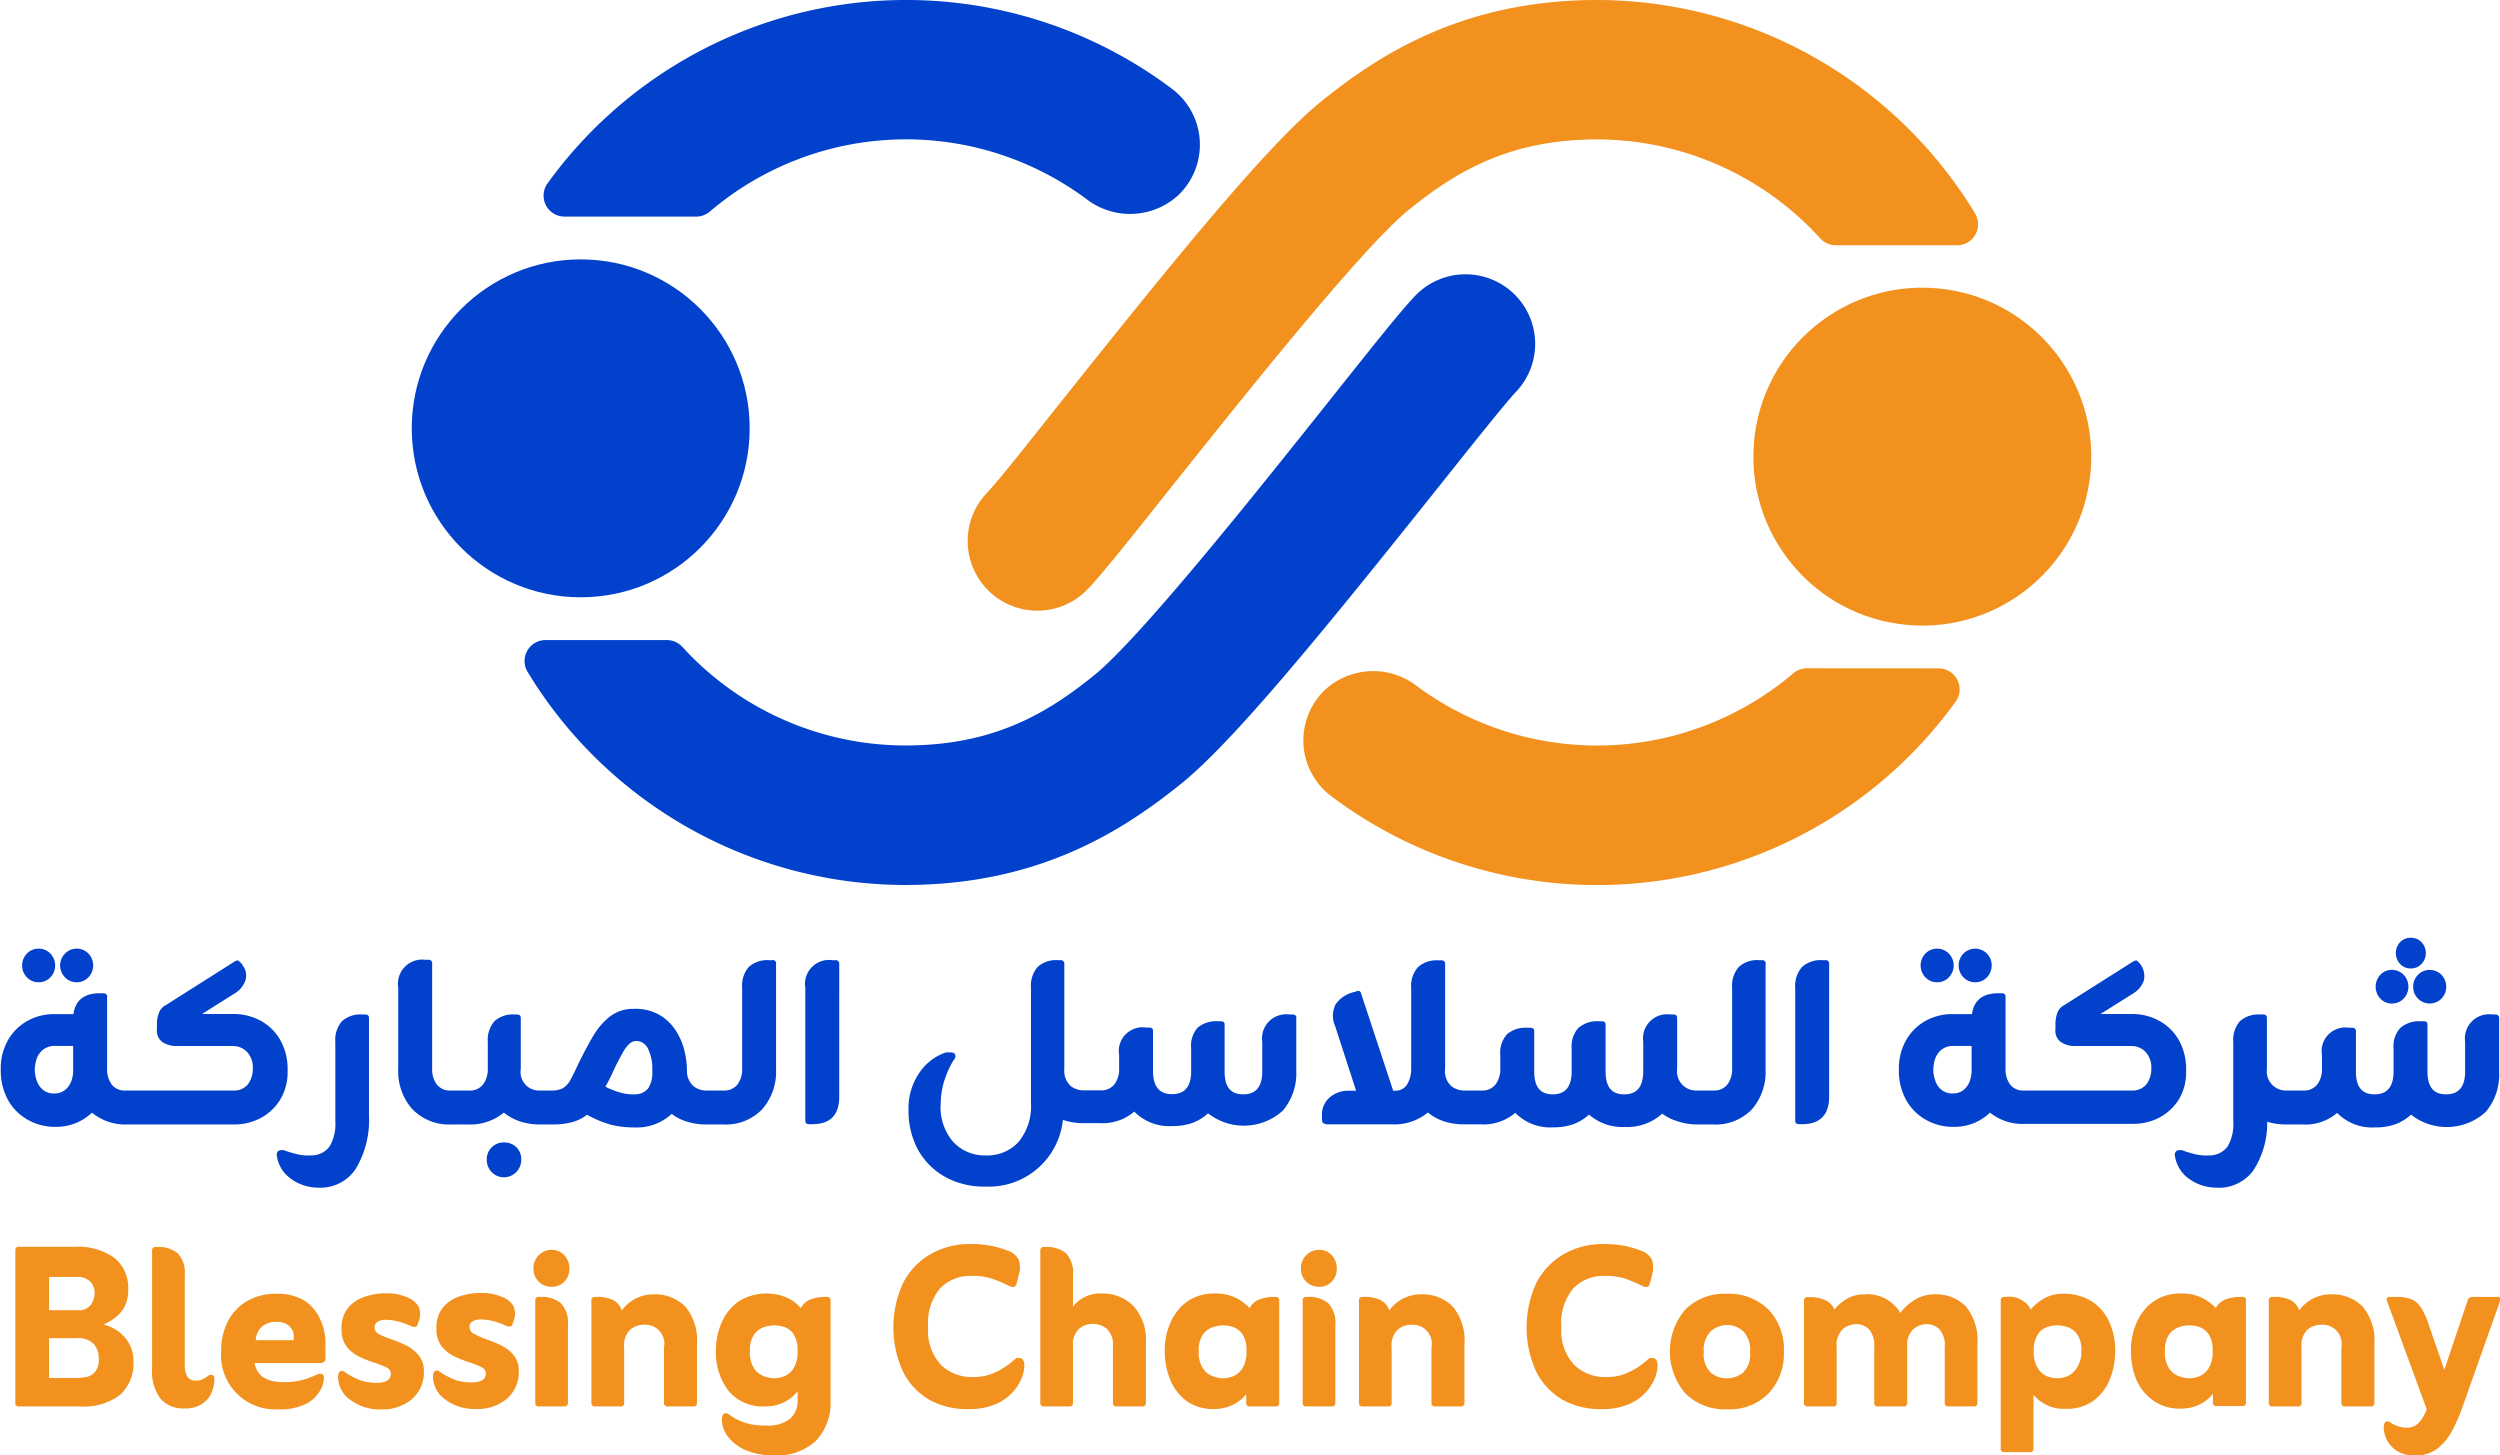 <svg xmlns="http://www.w3.org/2000/svg" xmlns:xlink="http://www.w3.org/1999/xlink" viewBox="0 0 262.35 152.74"><defs><style>.cls-1{fill:#0241cc;}.cls-2{fill:#f2911d;}.cls-3{fill:url(#linear-gradient);}.cls-4{fill:url(#linear-gradient-2);}.cls-5{fill:url(#linear-gradient-3);}.cls-6{fill:url(#linear-gradient-4);}.cls-7{fill:url(#linear-gradient-5);}.cls-8{fill:url(#linear-gradient-6);}</style><linearGradient id="linear-gradient" x1="43.21" y1="44.95" x2="78.67" y2="44.95" gradientUnits="userSpaceOnUse"><stop offset="0" stop-color="#0241cc"/><stop offset="1" stop-color="#0241cc"/></linearGradient><linearGradient id="linear-gradient-2" x1="57" y1="11.37" x2="125.88" y2="11.37" xlink:href="#linear-gradient"/><linearGradient id="linear-gradient-3" x1="55.04" y1="60.82" x2="161.11" y2="60.82" xlink:href="#linear-gradient"/><linearGradient id="linear-gradient-4" x1="183.98" y1="47.91" x2="219.45" y2="47.91" gradientTransform="translate(220.89 -158.52) rotate(81.94)" gradientUnits="userSpaceOnUse"><stop offset="0" stop-color="#f2911d"/><stop offset="1" stop-color="#f2911d"/></linearGradient><linearGradient id="linear-gradient-5" x1="136.77" y1="81.5" x2="205.65" y2="81.5" gradientTransform="matrix(1, 0, 0, 1, 0, 0)" xlink:href="#linear-gradient-4"/><linearGradient id="linear-gradient-6" x1="101.54" y1="32.04" x2="207.62" y2="32.04" gradientTransform="matrix(1, 0, 0, 1, 0, 0)" xlink:href="#linear-gradient-4"/></defs><g id="Layer_2" data-name="Layer 2"><g id="Object"><path class="cls-1" d="M4.06,103.08a1.67,1.67,0,0,0,1.22-.51,1.8,1.8,0,0,0,0-2.51,1.67,1.67,0,0,0-1.22-.51,1.68,1.68,0,0,0-1.23.51,1.8,1.8,0,0,0,0,2.51A1.68,1.68,0,0,0,4.06,103.08Z"/><path class="cls-1" d="M8.05,103.08a1.67,1.67,0,0,0,1.22-.51,1.8,1.8,0,0,0,0-2.51,1.71,1.71,0,0,0-2.44,0,1.77,1.77,0,0,0,0,2.51A1.65,1.65,0,0,0,8.05,103.08Z"/><path class="cls-1" d="M30.18,112.34a6.17,6.17,0,0,0-.79-3.24,5.27,5.27,0,0,0-2.07-2,5.9,5.9,0,0,0-2.83-.69H21.2l3.38-2.13a2.59,2.59,0,0,0,1.16-1.36,1.73,1.73,0,0,0-.23-1.55,1.76,1.76,0,0,0-.5-.56c-.06-.06-.17,0-.34.06l-7.24,4.59a1.5,1.5,0,0,0-.74.8,3.33,3.33,0,0,0-.22,1V108a1.48,1.48,0,0,0,.54,1.33,2.64,2.64,0,0,0,1.63.44h5.78a2,2,0,0,1,1.5.62,2.34,2.34,0,0,1,.61,1.73,2.67,2.67,0,0,1-.51,1.66,1.86,1.86,0,0,1-1.57.66H13.19a1.73,1.73,0,0,1-1.47-.63,2.73,2.73,0,0,1-.48-1.69V104.6c0-.25-.15-.37-.44-.37h-.31c-1.65,0-2.58.73-2.78,2.19h-2a5.78,5.78,0,0,0-2.87.73,5.37,5.37,0,0,0-2,2,6,6,0,0,0-.76,3.1,6.4,6.4,0,0,0,.77,3.2,5.37,5.37,0,0,0,2.08,2.07,5.71,5.71,0,0,0,2.88.73,5.39,5.39,0,0,0,3.84-1.49A5.44,5.44,0,0,0,13.28,118H24.55a5.91,5.91,0,0,0,2.78-.66,5.35,5.35,0,0,0,2.06-1.92A5.58,5.58,0,0,0,30.18,112.34Zm-22.5.09a3.41,3.41,0,0,1-.17.95,2.22,2.22,0,0,1-.61.94,1.76,1.76,0,0,1-1.17.43,1.81,1.81,0,0,1-1.24-.4,2.12,2.12,0,0,1-.65-1,3.44,3.44,0,0,1-.19-1.1,4.07,4.07,0,0,1,.17-1.06,2.23,2.23,0,0,1,.65-1,2,2,0,0,1,1.38-.43H7.68Z"/><path class="cls-1" d="M38.32,106.46H38a2.89,2.89,0,0,0-2.1.69,3,3,0,0,0-.71,2.22v8.32a4.62,4.62,0,0,1-.61,2.63,2.39,2.39,0,0,1-2,.93,5,5,0,0,1-1.24-.09,11,11,0,0,1-1.3-.37,1.25,1.25,0,0,0-.25-.09.83.83,0,0,0-.28,0,.45.45,0,0,0-.37.15.52.52,0,0,0-.09.4,3.52,3.52,0,0,0,1.27,2.29,4.84,4.84,0,0,0,3,1.09,4.45,4.45,0,0,0,4-1.95A10,10,0,0,0,38.72,117V106.83C38.72,106.58,38.59,106.46,38.32,106.46Z"/><path class="cls-1" d="M52.87,119.89a1.76,1.76,0,0,0-1.79,1.83A1.81,1.81,0,0,0,51.6,123a1.72,1.72,0,0,0,1.27.54,1.74,1.74,0,0,0,1.3-.54,1.82,1.82,0,0,0,.53-1.31,1.76,1.76,0,0,0-.53-1.32A1.79,1.79,0,0,0,52.87,119.89Z"/><path class="cls-1" d="M81,100.76H80.7a2.89,2.89,0,0,0-2.11.7,3,3,0,0,0-.71,2.21v8.45a2.67,2.67,0,0,1-.49,1.69,1.78,1.78,0,0,1-1.49.63H74.08a2.16,2.16,0,0,1-1.27-.43,2.1,2.1,0,0,1-.72-1.64,8.89,8.89,0,0,0-.26-2.08,6.68,6.68,0,0,0-.9-2.12,5.07,5.07,0,0,0-1.7-1.65,5,5,0,0,0-2.68-.65,4,4,0,0,0-2.5.77,7.19,7.19,0,0,0-1.82,2.11q-.78,1.32-1.59,3c-.31.68-.58,1.22-.8,1.61a2.28,2.28,0,0,1-.78.84,2.52,2.52,0,0,1-1.21.24h-1.2a1.94,1.94,0,0,1-2-2.26v-5.35c0-.25-.14-.37-.41-.37H54a2.9,2.9,0,0,0-2.1.69,3,3,0,0,0-.71,2.22v2.75a2.68,2.68,0,0,1-.5,1.69,1.76,1.76,0,0,1-1.48.63H47.3a1.75,1.75,0,0,1-1.46-.63,2.67,2.67,0,0,1-.49-1.69v-11a.35.35,0,0,0-.4-.4h-.31a2.54,2.54,0,0,0-2.85,2.91v8.51a6,6,0,0,0,1.44,4.21A5.33,5.33,0,0,0,47.39,118h1.7a5.54,5.54,0,0,0,3.78-1.24,5.72,5.72,0,0,0,1.61.89,6.57,6.57,0,0,0,2.23.35h.71v0H58a7.87,7.87,0,0,0,2-.23,4.36,4.36,0,0,0,1.6-.79A11.91,11.91,0,0,0,64,118a9.44,9.44,0,0,0,2.49.31,5.38,5.38,0,0,0,4-1.42,4.92,4.92,0,0,0,1.55.8,6.65,6.65,0,0,0,2.14.31h1.67A5.29,5.29,0,0,0,80,116.39a6,6,0,0,0,1.44-4.21v-11A.35.35,0,0,0,81,100.76ZM68,114.24a1.79,1.79,0,0,1-1.31.6,5,5,0,0,1-1.26-.1,8.26,8.26,0,0,1-1.9-.7l.28-.51.37-.73a24.58,24.58,0,0,1,1.25-2.47c.43-.73.86-1.09,1.32-1.09a1.37,1.37,0,0,1,1.25.81,4.82,4.82,0,0,1,.45,2.32A3,3,0,0,1,68,114.24Z"/><path class="cls-1" d="M87.66,100.76h-.31a2.52,2.52,0,0,0-2.84,2.91V117.6c0,.25.13.37.4.37h.34q2.82,0,2.82-2.88V101.16A.36.36,0,0,0,87.66,100.76Z"/><path class="cls-1" d="M135.61,106.46h-.31a2.53,2.53,0,0,0-2.84,2.87v3.1c0,1.61-.66,2.41-2,2.41s-1.95-.8-1.95-2.41v-4.92c0-.23-.14-.34-.41-.34h-.31a3,3,0,0,0-2.12.68A2.87,2.87,0,0,0,125,110v2.41c0,1.61-.67,2.41-2,2.41s-2-.8-2-2.41v-4.24c0-.23-.14-.34-.43-.34h-.31a2.49,2.49,0,0,0-2.82,2.88v1.39a2.67,2.67,0,0,1-.49,1.69,1.78,1.78,0,0,1-1.49.63h-1.82a2.17,2.17,0,0,1-1.29-.46,2.19,2.19,0,0,1-.66-1.8v-11a.36.36,0,0,0-.41-.4H111a2.86,2.86,0,0,0-2.1.7,3,3,0,0,0-.71,2.21v12.07a5.89,5.89,0,0,1-1.3,4.09,4.43,4.43,0,0,1-3.44,1.42,4.5,4.5,0,0,1-3.42-1.42,5.53,5.53,0,0,1-1.31-4.06,8.28,8.28,0,0,1,.43-2.53,9.76,9.76,0,0,1,.93-2,.55.55,0,0,0,.18-.4c0-.27-.17-.4-.52-.4h-.2l-.27,0a5.4,5.4,0,0,0-2.81,2.17,6.52,6.52,0,0,0-1.12,3.84,8.52,8.52,0,0,0,1,4.21,7.37,7.37,0,0,0,2.87,2.86,8.43,8.43,0,0,0,4.22,1,7.81,7.81,0,0,0,8.11-7,6.48,6.48,0,0,0,2.2.34h1.67a5.08,5.08,0,0,0,3.62-1.21,5.15,5.15,0,0,0,4,1.52,6.1,6.1,0,0,0,2.13-.34,4.89,4.89,0,0,0,1.61-1,6.09,6.09,0,0,0,7.85-.28,6.07,6.07,0,0,0,1.41-4.21v-5.66C136,106.58,135.88,106.46,135.61,106.46Z"/><path class="cls-1" d="M184.9,100.76h-.31a2.87,2.87,0,0,0-2.11.7,3,3,0,0,0-.71,2.21v8.45a2.68,2.68,0,0,1-.5,1.69,1.76,1.76,0,0,1-1.48.63H178a2,2,0,0,1-2-2.26v-5.35c0-.25-.13-.37-.4-.37h-.31a2.53,2.53,0,0,0-2.85,2.87v3.1c0,1.61-.66,2.41-2,2.41s-1.95-.8-1.95-2.41v-4.92c0-.23-.14-.34-.4-.34h-.31a3,3,0,0,0-2.12.68,2.83,2.83,0,0,0-.73,2.17v2.41c0,1.61-.66,2.41-2,2.41S161,114,161,112.43v-4.24c0-.23-.15-.34-.44-.34h-.31a3,3,0,0,0-2.1.68,2.91,2.91,0,0,0-.71,2.2v1.39a2.68,2.68,0,0,1-.5,1.69,1.76,1.76,0,0,1-1.48.63H153.6a2.22,2.22,0,0,1-1.3-.46,2.1,2.1,0,0,1-.65-1.8v-11a.35.35,0,0,0-.4-.4h-.34a2.87,2.87,0,0,0-2.09.7,2.91,2.91,0,0,0-.73,2.21v8.45a3.08,3.08,0,0,1-.43,1.66,1.41,1.41,0,0,1-1.24.66h-.22l-3.37-10.21a.3.3,0,0,0-.41-.25l-.24.09a3.27,3.27,0,0,0-2,1.27,2.66,2.66,0,0,0-.06,2.35l2.19,6.75h-.77a3,3,0,0,0-2,.7,2.34,2.34,0,0,0-.81,1.87v.31c0,.27,0,.45.16.53a.91.91,0,0,0,.55.12h6.6a5.56,5.56,0,0,0,3.8-1.24,5.39,5.39,0,0,0,1.6.89,6.71,6.71,0,0,0,2.24.35h1.7a5.12,5.12,0,0,0,3.63-1.21,5.13,5.13,0,0,0,4,1.52,6.06,6.06,0,0,0,2.13-.34,4.89,4.89,0,0,0,1.61-1,5.27,5.27,0,0,0,3.75,1.3,5.44,5.44,0,0,0,3.93-1.39,5.22,5.22,0,0,0,1.53.77A6.42,6.42,0,0,0,178,118h1.71a5.29,5.29,0,0,0,4.13-1.58,6,6,0,0,0,1.44-4.21v-11A.35.35,0,0,0,184.9,100.76Z"/><path class="cls-1" d="M191.55,100.76h-.31a2.92,2.92,0,0,0-2.12.7,3,3,0,0,0-.73,2.21V117.6c0,.25.14.37.4.37h.35c1.87,0,2.81-1,2.81-2.88V101.16A.35.35,0,0,0,191.55,100.76Z"/><path class="cls-1" d="M207.28,103.08a1.67,1.67,0,0,0,1.22-.51,1.8,1.8,0,0,0,0-2.51,1.73,1.73,0,0,0-2.45,0,1.8,1.8,0,0,0,0,2.51A1.68,1.68,0,0,0,207.28,103.08Z"/><path class="cls-1" d="M203.28,103.08a1.65,1.65,0,0,0,1.22-.51,1.77,1.77,0,0,0,0-2.51,1.71,1.71,0,0,0-2.44,0,1.8,1.8,0,0,0,0,2.51A1.67,1.67,0,0,0,203.28,103.08Z"/><path class="cls-1" d="M229.41,112.34a6.17,6.17,0,0,0-.79-3.24,5.29,5.29,0,0,0-2.08-2,5.87,5.87,0,0,0-2.83-.69h-3.28l3.38-2.13a2.63,2.63,0,0,0,1.16-1.36,2.08,2.08,0,0,0-.73-2.11c-.06-.06-.18,0-.34.06l-7.25,4.59a1.54,1.54,0,0,0-.74.8,3.63,3.63,0,0,0-.21,1V108a1.44,1.44,0,0,0,.54,1.33,2.62,2.62,0,0,0,1.62.44h5.79a2,2,0,0,1,1.5.62,2.38,2.38,0,0,1,.61,1.73,2.67,2.67,0,0,1-.51,1.66,1.88,1.88,0,0,1-1.57.66H212.41a1.73,1.73,0,0,1-1.47-.63,2.73,2.73,0,0,1-.48-1.69V104.6c0-.25-.14-.37-.43-.37h-.31c-1.65,0-2.58.73-2.78,2.19h-2.05a5.74,5.74,0,0,0-2.86.73,5.37,5.37,0,0,0-2,2,6,6,0,0,0-.76,3.1,6.29,6.29,0,0,0,.77,3.2,5.37,5.37,0,0,0,2.08,2.07,5.7,5.7,0,0,0,2.87.73,5.35,5.35,0,0,0,3.84-1.49,5.48,5.48,0,0,0,3.72,1.18h11.26a6,6,0,0,0,2.79-.66,5.42,5.42,0,0,0,2.06-1.92A5.58,5.58,0,0,0,229.41,112.34Zm-22.51.09a3.08,3.08,0,0,1-.17.95,2.11,2.11,0,0,1-.6.94,1.76,1.76,0,0,1-1.18.43,1.8,1.8,0,0,1-1.23-.4,2.12,2.12,0,0,1-.65-1,3.44,3.44,0,0,1-.19-1.1,4.07,4.07,0,0,1,.17-1.06,2.16,2.16,0,0,1,.65-1,2,2,0,0,1,1.38-.43h1.82Z"/><path class="cls-1" d="M253,101.63a1.52,1.52,0,0,0,1.11-.47,1.66,1.66,0,0,0,0-2.29,1.51,1.51,0,0,0-1.11-.46,1.49,1.49,0,0,0-1.13.46,1.68,1.68,0,0,0,0,2.29A1.5,1.5,0,0,0,253,101.63Z"/><path class="cls-1" d="M253.24,103.55a1.71,1.71,0,0,0,.51,1.25,1.73,1.73,0,0,0,2.45,0,1.8,1.8,0,0,0,0-2.51,1.73,1.73,0,0,0-2.45,0A1.71,1.71,0,0,0,253.24,103.55Z"/><path class="cls-1" d="M251,105.31a1.68,1.68,0,0,0,1.23-.51,1.8,1.8,0,0,0,0-2.51,1.68,1.68,0,0,0-1.23-.51,1.61,1.61,0,0,0-1.2.51,1.83,1.83,0,0,0,0,2.51A1.61,1.61,0,0,0,251,105.31Z"/><path class="cls-1" d="M261.85,106.46h-.31a2.53,2.53,0,0,0-2.85,2.87v3.1c0,1.61-.66,2.41-2,2.41s-1.95-.8-1.95-2.41v-4.92c0-.23-.13-.34-.4-.34h-.31a3,3,0,0,0-2.12.68,2.83,2.83,0,0,0-.73,2.17v2.41c0,1.61-.66,2.41-2,2.41s-1.95-.8-1.95-2.41v-4.24c0-.23-.15-.34-.43-.34h-.31a2.48,2.48,0,0,0-2.82,2.88v1.39a2.68,2.68,0,0,1-.5,1.69,1.76,1.76,0,0,1-1.48.63h-1.8a2,2,0,0,1-2-2.26v-5.35c0-.25-.13-.37-.4-.37h-.31a2.93,2.93,0,0,0-2.11.69,3,3,0,0,0-.71,2.22v8.32a4.63,4.63,0,0,1-.6,2.63,2.39,2.39,0,0,1-2,.93,5.07,5.07,0,0,1-1.24-.09,11.61,11.61,0,0,1-1.3-.37,1.17,1.17,0,0,0-.24-.09.86.86,0,0,0-.28,0,.44.44,0,0,0-.37.15.49.49,0,0,0-.1.4,3.6,3.6,0,0,0,1.27,2.29,4.88,4.88,0,0,0,3,1.09,4.47,4.47,0,0,0,3.94-1.77,9.09,9.09,0,0,0,1.48-5.14A6.89,6.89,0,0,0,240,118h1.64a5.11,5.11,0,0,0,3.62-1.21,5.14,5.14,0,0,0,4,1.52,6.12,6.12,0,0,0,2.14-.34,5,5,0,0,0,1.61-1,6.07,6.07,0,0,0,7.84-.28,6.07,6.07,0,0,0,1.41-4.21v-5.66C262.25,106.58,262.12,106.46,261.85,106.46Z"/><path class="cls-2" d="M10.87,139a6.44,6.44,0,0,0,1.19-.71,3.53,3.53,0,0,0,1-1.14,3.65,3.65,0,0,0,.39-1.77A4,4,0,0,0,12,132a6.54,6.54,0,0,0-4.16-1.16H2a.34.34,0,0,0-.39.39V147.2a.34.34,0,0,0,.39.39H8.4a6.22,6.22,0,0,0,4.22-1.23A4.44,4.44,0,0,0,14,142.87a3.73,3.73,0,0,0-.86-2.48A4.32,4.32,0,0,0,10.87,139Zm-5.72-5H8a1.88,1.88,0,0,1,1.49.51,1.76,1.76,0,0,1,.44,1.18,2.21,2.21,0,0,1-.38,1.21,1.55,1.55,0,0,1-1.43.59H5.15Zm4.8,10a1.64,1.64,0,0,1-1,.52,6.39,6.39,0,0,1-1,.09H5.15v-4.18H8A2.3,2.3,0,0,1,9.8,141a2.16,2.16,0,0,1,.56,1.49A2.12,2.12,0,0,1,10,143.94Z"/><path class="cls-2" d="M22.13,144.28a.46.46,0,0,0-.21.05.56.56,0,0,0-.15.1,3.85,3.85,0,0,1-.56.33,1.63,1.63,0,0,1-.68.12q-1.14,0-1.14-1.62v-9.45a3,3,0,0,0-.74-2.29,3.13,3.13,0,0,0-2.15-.66h-.15a.34.34,0,0,0-.39.39v12.4a4.72,4.72,0,0,0,.9,3.15,3.11,3.11,0,0,0,2.47,1,3.21,3.21,0,0,0,1.88-.48,2.65,2.65,0,0,0,1-1.2,3.83,3.83,0,0,0,.29-1.42.67.67,0,0,0-.08-.3A.26.26,0,0,0,22.13,144.28Z"/><path class="cls-2" d="M32,136.52a5.41,5.41,0,0,0-3-.75,5.9,5.9,0,0,0-3.1.78,5.2,5.2,0,0,0-2,2.14,6.71,6.71,0,0,0-.69,3.1,5.68,5.68,0,0,0,6.05,6.1,5.94,5.94,0,0,0,2.86-.57A3.64,3.64,0,0,0,33.55,146a2.93,2.93,0,0,0,.44-1.39c0-.3-.13-.45-.37-.45a1.59,1.59,0,0,0-.51.15,7.39,7.39,0,0,1-3.4.73c-1.74,0-2.74-.66-3-2h6.86c.37,0,.56-.15.58-.45s0-.4,0-.66,0-.59,0-1a5.86,5.86,0,0,0-.56-2.51A4.58,4.58,0,0,0,32,136.52Zm-1.16,4.12h-4a2.05,2.05,0,0,1,.62-1.4,2.21,2.21,0,0,1,1.58-.52,1.85,1.85,0,0,1,1.19.33,1.67,1.67,0,0,1,.55.78A1.57,1.57,0,0,1,30.79,140.64Z"/><path class="cls-2" d="M42.67,141.21a11.17,11.17,0,0,0-1.54-.64,9.21,9.21,0,0,1-1.29-.53.82.82,0,0,1-.53-.72.65.65,0,0,1,.35-.63,1.63,1.63,0,0,1,.77-.19,5.71,5.71,0,0,1,1.3.16,6.67,6.67,0,0,1,1.4.51l.21.07a.51.51,0,0,0,.22,0q.18,0,.27-.24l.09-.3a2.05,2.05,0,0,0,0-1.61,2.42,2.42,0,0,0-1.19-.95,5.36,5.36,0,0,0-2.22-.42,7,7,0,0,0-2.23.36,3.8,3.8,0,0,0-1.76,1.17,3.38,3.38,0,0,0-.68,2.23,2.9,2.9,0,0,0,.53,1.82,3.65,3.65,0,0,0,1.29,1.05,10.55,10.55,0,0,0,1.54.62,9.46,9.46,0,0,1,1.29.5.78.78,0,0,1,.53.7c0,.62-.5.94-1.51.94a5,5,0,0,1-1.8-.3,7.73,7.73,0,0,1-1.6-.88l-.1-.06-.14,0q-.39,0-.39.63a2.94,2.94,0,0,0,1.28,2.4,5.12,5.12,0,0,0,3.2,1,4.74,4.74,0,0,0,3.28-1.09,3.66,3.66,0,0,0,1.24-2.88,2.54,2.54,0,0,0-.53-1.68A4.08,4.08,0,0,0,42.67,141.21Z"/><path class="cls-2" d="M52.63,141.21a10.68,10.68,0,0,0-1.54-.64A9.21,9.21,0,0,1,49.8,140a.82.82,0,0,1-.53-.72.65.65,0,0,1,.35-.63,1.66,1.66,0,0,1,.77-.19,5.87,5.87,0,0,1,1.31.16,7.1,7.1,0,0,1,1.4.51l.21.07a.46.46,0,0,0,.21,0q.18,0,.27-.24l.09-.3a2.05,2.05,0,0,0,0-1.61,2.37,2.37,0,0,0-1.19-.95,5.36,5.36,0,0,0-2.22-.42,7,7,0,0,0-2.23.36,3.8,3.8,0,0,0-1.76,1.17,3.38,3.38,0,0,0-.68,2.23,2.9,2.9,0,0,0,.53,1.82,3.65,3.65,0,0,0,1.29,1.05,11.53,11.53,0,0,0,1.54.62,9.46,9.46,0,0,1,1.29.5.78.78,0,0,1,.53.7c0,.62-.5.94-1.51.94a5,5,0,0,1-1.8-.3,8.27,8.27,0,0,1-1.6-.88l-.1-.06-.14,0q-.39,0-.39.63a2.94,2.94,0,0,0,1.28,2.4,5.13,5.13,0,0,0,3.21,1,4.78,4.78,0,0,0,3.28-1.09,3.68,3.68,0,0,0,1.23-2.88,2.54,2.54,0,0,0-.53-1.68A4.08,4.08,0,0,0,52.63,141.21Z"/><path class="cls-2" d="M56.71,136.1h-.15a.34.34,0,0,0-.39.39V147.2a.34.34,0,0,0,.39.39H59.2a.35.35,0,0,0,.4-.39v-8.15a3,3,0,0,0-.74-2.29A3.13,3.13,0,0,0,56.71,136.1Z"/><path class="cls-2" d="M57.91,131.16a1.87,1.87,0,0,0-1.37.56,1.91,1.91,0,0,0-.56,1.4,1.85,1.85,0,0,0,.56,1.38,1.89,1.89,0,0,0,1.37.54,1.76,1.76,0,0,0,1.31-.54,1.9,1.9,0,0,0,.53-1.38,2,2,0,0,0-.53-1.4A1.74,1.74,0,0,0,57.91,131.16Z"/><path class="cls-2" d="M68.53,135.83a4,4,0,0,0-1.8.43,4.22,4.22,0,0,0-1.48,1.25,1.92,1.92,0,0,0-.94-1.1,3.94,3.94,0,0,0-1.7-.31h-.15a.35.35,0,0,0-.4.39V147.2a.35.35,0,0,0,.4.39H65.1a.35.35,0,0,0,.4-.39v-5.81a2.29,2.29,0,0,1,.63-1.86,2.23,2.23,0,0,1,1.44-.51,2,2,0,0,1,2.11,2.4v5.78a.34.34,0,0,0,.39.39h2.68a.34.34,0,0,0,.39-.39v-6.14a5.52,5.52,0,0,0-1.23-3.95A4.46,4.46,0,0,0,68.53,135.83Z"/><path class="cls-2" d="M86.77,136.1h-.15a4.11,4.11,0,0,0-1.58.27,1.91,1.91,0,0,0-1,.9,4.54,4.54,0,0,0-1.4-1.07,5.56,5.56,0,0,0-5.07.33,5.26,5.26,0,0,0-1.8,2.17,7.21,7.21,0,0,0-.64,3.05,6.57,6.57,0,0,0,1.31,4.19,4.66,4.66,0,0,0,3.87,1.65,4.4,4.4,0,0,0,1.93-.42A4.05,4.05,0,0,0,83.7,146v1a2.49,2.49,0,0,1-.75,1.85,3.7,3.7,0,0,1-2.62.74,6.38,6.38,0,0,1-2.33-.35,6.7,6.7,0,0,1-1.4-.73.8.8,0,0,0-.42-.21.34.34,0,0,0-.32.19,1.06,1.06,0,0,0-.1.5,2.93,2.93,0,0,0,.64,1.79,4.65,4.65,0,0,0,1.87,1.4,7.11,7.11,0,0,0,2.9.54,5.9,5.9,0,0,0,4.5-1.57A5.77,5.77,0,0,0,87.16,147v-10.5A.34.34,0,0,0,86.77,136.1Zm-3.52,7.54a2.14,2.14,0,0,1-1,.81,3.1,3.1,0,0,1-1,.19,3.43,3.43,0,0,1-1-.19,2.17,2.17,0,0,1-1.09-.81,3.06,3.06,0,0,1-.46-1.85,2.78,2.78,0,0,1,.48-1.81,2.18,2.18,0,0,1,1.08-.74,3.85,3.85,0,0,1,1-.16,3.67,3.67,0,0,1,1,.16,2,2,0,0,1,1,.74,3,3,0,0,1,.43,1.81A3.13,3.13,0,0,1,83.25,143.64Z"/><path class="cls-2" d="M106.94,142.51a.74.74,0,0,0-.23,0,.92.92,0,0,0-.32.23,8.85,8.85,0,0,1-.94.72,7.11,7.11,0,0,1-1.46.74,5.45,5.45,0,0,1-1.9.31,4.67,4.67,0,0,1-3.36-1.29,5.26,5.26,0,0,1-1.33-3.94,5.67,5.67,0,0,1,1.27-4.1,4.43,4.43,0,0,1,3.27-1.29,6.72,6.72,0,0,1,2.15.29,14.35,14.35,0,0,1,1.73.73,1.16,1.16,0,0,0,.48.15q.3,0,.39-.39l.22-.87a2.67,2.67,0,0,0,0-1.59,2,2,0,0,0-1.27-1,9.5,9.5,0,0,0-1.71-.49,11.61,11.61,0,0,0-2.11-.17,8.18,8.18,0,0,0-4.15,1.05,7.4,7.4,0,0,0-2.88,3,11.14,11.14,0,0,0-.06,9.27,7,7,0,0,0,2.76,3,8.06,8.06,0,0,0,4.15,1,7,7,0,0,0,2.75-.48,5,5,0,0,0,1.81-1.22,4.74,4.74,0,0,0,1-1.52,3.86,3.86,0,0,0,.3-1.35Q107.48,142.51,106.94,142.51Z"/><path class="cls-2" d="M115.6,135.74a3.58,3.58,0,0,0-3,1.38v-3.31a3,3,0,0,0-.73-2.29,3.15,3.15,0,0,0-2.16-.66h-.15a.34.34,0,0,0-.39.39V147.2a.34.34,0,0,0,.39.39h2.65a.34.34,0,0,0,.39-.39v-5.9a2.26,2.26,0,0,1,.64-1.86,2.23,2.23,0,0,1,1.44-.51,2.3,2.3,0,0,1,1.46.51,2.22,2.22,0,0,1,.65,1.83v5.93a.34.34,0,0,0,.39.39h2.68a.34.34,0,0,0,.39-.39V141a5.31,5.31,0,0,0-1.31-3.95A4.53,4.53,0,0,0,115.6,135.74Z"/><path class="cls-2" d="M133.87,136.1h-.15a4.11,4.11,0,0,0-1.58.27,1.91,1.91,0,0,0-1,.9,5.17,5.17,0,0,0-1.4-1.05,4.75,4.75,0,0,0-2.27-.48,4.87,4.87,0,0,0-2.8.79,5.26,5.26,0,0,0-1.8,2.17,7.06,7.06,0,0,0-.64,3.05,7.87,7.87,0,0,0,.59,3.08,5.15,5.15,0,0,0,1.73,2.21,4.76,4.76,0,0,0,2.86.82,4.43,4.43,0,0,0,1.93-.42,4.05,4.05,0,0,0,1.44-1.14v.9a.34.34,0,0,0,.39.39h2.68a.34.34,0,0,0,.39-.39V136.49A.34.34,0,0,0,133.87,136.1Zm-3.52,7.54a2.14,2.14,0,0,1-1,.81,3.1,3.1,0,0,1-1,.19,3.43,3.43,0,0,1-1-.19,2.17,2.17,0,0,1-1.09-.81,3.06,3.06,0,0,1-.46-1.85,2.78,2.78,0,0,1,.48-1.81,2.18,2.18,0,0,1,1.08-.74,3.85,3.85,0,0,1,1-.16,3.67,3.67,0,0,1,1,.16,2,2,0,0,1,1,.74,2.92,2.92,0,0,1,.44,1.81A3.13,3.13,0,0,1,130.35,143.64Z"/><path class="cls-2" d="M138.44,131.16a1.85,1.85,0,0,0-1.36.56,1.87,1.87,0,0,0-.56,1.4,1.81,1.81,0,0,0,.56,1.38,1.87,1.87,0,0,0,1.36.54,1.74,1.74,0,0,0,1.31-.54,1.9,1.9,0,0,0,.53-1.38,2,2,0,0,0-.53-1.4A1.72,1.72,0,0,0,138.44,131.16Z"/><path class="cls-2" d="M137.24,136.1h-.15a.34.34,0,0,0-.39.39V147.2a.34.34,0,0,0,.39.39h2.65a.34.34,0,0,0,.39-.39v-8.15a3,3,0,0,0-.74-2.29A3.13,3.13,0,0,0,137.24,136.1Z"/><path class="cls-2" d="M149.07,135.83a4,4,0,0,0-1.81.43,4.1,4.1,0,0,0-1.47,1.25,1.94,1.94,0,0,0-.95-1.1,3.91,3.91,0,0,0-1.7-.31H143a.34.34,0,0,0-.39.39V147.2a.34.34,0,0,0,.39.39h2.65a.34.34,0,0,0,.39-.39v-5.81a2.29,2.29,0,0,1,.63-1.86,2.23,2.23,0,0,1,1.45-.51,2,2,0,0,1,2.1,2.4v5.78a.34.34,0,0,0,.39.39h2.68a.34.34,0,0,0,.39-.39v-6.14a5.52,5.52,0,0,0-1.23-3.95A4.44,4.44,0,0,0,149.07,135.83Z"/><path class="cls-2" d="M173.39,142.51a.74.74,0,0,0-.23,0,.92.92,0,0,0-.32.23,8.85,8.85,0,0,1-.94.72,7.11,7.11,0,0,1-1.46.74,5.45,5.45,0,0,1-1.9.31,4.63,4.63,0,0,1-3.35-1.29,5.22,5.22,0,0,1-1.34-3.94,5.67,5.67,0,0,1,1.27-4.1,4.43,4.43,0,0,1,3.27-1.29,6.72,6.72,0,0,1,2.15.29,14.35,14.35,0,0,1,1.73.73,1.16,1.16,0,0,0,.48.15c.2,0,.33-.13.4-.39l.21-.87a2.67,2.67,0,0,0,0-1.59,2,2,0,0,0-1.27-1,9.5,9.5,0,0,0-1.71-.49,11.61,11.61,0,0,0-2.11-.17,8.18,8.18,0,0,0-4.15,1.05,7.4,7.4,0,0,0-2.88,3,11.14,11.14,0,0,0-.06,9.27,7,7,0,0,0,2.76,3,8.06,8.06,0,0,0,4.15,1,7,7,0,0,0,2.75-.48,5,5,0,0,0,1.81-1.22,4.74,4.74,0,0,0,1-1.52,3.86,3.86,0,0,0,.3-1.35Q173.93,142.51,173.39,142.51Z"/><path class="cls-2" d="M181.21,135.77a5.79,5.79,0,0,0-4.35,1.65,6.77,6.77,0,0,0,0,8.8,5.82,5.82,0,0,0,4.38,1.67,5.7,5.7,0,0,0,4.36-1.67,6.08,6.08,0,0,0,1.6-4.4,6,6,0,0,0-1.63-4.4A5.87,5.87,0,0,0,181.21,135.77Zm1.69,8.29a2.71,2.71,0,0,1-1.69.58,2.61,2.61,0,0,1-1.67-.58,2.67,2.67,0,0,1-.74-2.18,2.74,2.74,0,0,1,.75-2.2,2.59,2.59,0,0,1,1.69-.63,2.5,2.5,0,0,1,1.67.63,2.77,2.77,0,0,1,.74,2.2A2.64,2.64,0,0,1,182.9,144.06Z"/><path class="cls-2" d="M203,135.83a3.82,3.82,0,0,0-2.06.57,5.46,5.46,0,0,0-1.52,1.38,4,4,0,0,0-3.79-1.95,3.52,3.52,0,0,0-1.75.43,4.91,4.91,0,0,0-1.38,1.16,1.87,1.87,0,0,0-1-1,4,4,0,0,0-1.65-.3h-.15a.34.34,0,0,0-.39.39V147.2a.34.34,0,0,0,.39.39h2.65a.34.34,0,0,0,.39-.39v-5.87a2.27,2.27,0,0,1,.64-1.85,2.17,2.17,0,0,1,1.4-.52,1.88,1.88,0,0,1,1.34.52,2.54,2.54,0,0,1,.56,1.88v5.84a.34.34,0,0,0,.39.39h2.68a.34.34,0,0,0,.39-.39v-5.87a2.28,2.28,0,0,1,.65-1.85,2.12,2.12,0,0,1,1.37-.52,1.92,1.92,0,0,1,1.35.52,2.5,2.5,0,0,1,.57,1.88v5.84a.34.34,0,0,0,.39.39h2.65a.34.34,0,0,0,.39-.39v-6.14a5.61,5.61,0,0,0-1.2-3.95A4.34,4.34,0,0,0,203,135.83Z"/><path class="cls-2" d="M219.49,136.56a5.39,5.39,0,0,0-3-.79,3.85,3.85,0,0,0-2.07.54,4.5,4.5,0,0,0-1.3,1.11,2.57,2.57,0,0,0-2.62-1.32h-.15a.34.34,0,0,0-.39.39V152a.34.34,0,0,0,.39.39H213a.34.34,0,0,0,.39-.39v-5.63a4.15,4.15,0,0,0,3.4,1.47,4.74,4.74,0,0,0,2.86-.82,5.15,5.15,0,0,0,1.73-2.21,7.87,7.87,0,0,0,.59-3.08,7.23,7.23,0,0,0-.62-3A5.06,5.06,0,0,0,219.49,136.56Zm-1.61,7.08a2.21,2.21,0,0,1-1,.81,3.27,3.27,0,0,1-1,.19,3.21,3.21,0,0,1-1-.19,2.14,2.14,0,0,1-1-.81,3.13,3.13,0,0,1-.45-1.85,2.92,2.92,0,0,1,.45-1.81,2,2,0,0,1,1-.74,3.72,3.72,0,0,1,1-.16,3.85,3.85,0,0,1,1,.16,2.11,2.11,0,0,1,1.07.74,2.84,2.84,0,0,1,.47,1.81A3.05,3.05,0,0,1,217.88,143.64Z"/><path class="cls-2" d="M235.26,136.1h-.15a4.11,4.11,0,0,0-1.58.27,1.91,1.91,0,0,0-1,.9,5.17,5.17,0,0,0-1.4-1.05,4.75,4.75,0,0,0-2.27-.48,4.87,4.87,0,0,0-2.8.79,5.26,5.26,0,0,0-1.8,2.17,7.06,7.06,0,0,0-.64,3.05,7.87,7.87,0,0,0,.59,3.08A5.15,5.15,0,0,0,226,147a4.76,4.76,0,0,0,2.86.82,4.43,4.43,0,0,0,1.93-.42,4.05,4.05,0,0,0,1.44-1.14v.9a.34.34,0,0,0,.39.39h2.68a.34.34,0,0,0,.39-.39V136.49A.34.34,0,0,0,235.26,136.1Zm-3.52,7.54a2.14,2.14,0,0,1-1,.81,3.1,3.1,0,0,1-1,.19,3.43,3.43,0,0,1-1-.19,2.17,2.17,0,0,1-1.09-.81,3.06,3.06,0,0,1-.46-1.85,2.78,2.78,0,0,1,.48-1.81,2.18,2.18,0,0,1,1.08-.74,3.85,3.85,0,0,1,1-.16,3.67,3.67,0,0,1,1,.16,2,2,0,0,1,1,.74,2.92,2.92,0,0,1,.44,1.81A3.13,3.13,0,0,1,231.74,143.64Z"/><path class="cls-2" d="M244.56,135.83a4,4,0,0,0-1.81.43,4.1,4.1,0,0,0-1.47,1.25,1.94,1.94,0,0,0-.95-1.1,3.91,3.91,0,0,0-1.7-.31h-.15a.34.34,0,0,0-.39.39V147.2a.34.34,0,0,0,.39.39h2.65a.34.34,0,0,0,.39-.39v-5.81a2.29,2.29,0,0,1,.63-1.86,2.25,2.25,0,0,1,1.45-.51,2,2,0,0,1,2.1,2.4v5.78a.35.35,0,0,0,.4.39h2.67a.35.35,0,0,0,.4-.39v-6.14a5.52,5.52,0,0,0-1.24-3.95A4.44,4.44,0,0,0,244.56,135.83Z"/><path class="cls-2" d="M262.14,136.1h-2.71a.48.48,0,0,0-.48.39l-2.44,7.25-1.63-4.69a7.65,7.65,0,0,0-.81-1.81,2.32,2.32,0,0,0-1-.89,4.48,4.48,0,0,0-1.67-.25h-.72a.23.23,0,0,0-.2.12.28.28,0,0,0,0,.27l4.18,11.4a4.15,4.15,0,0,1-.84,1.43,1.72,1.72,0,0,1-1.32.5,3.08,3.08,0,0,1-1.69-.57.44.44,0,0,0-.27-.09.3.3,0,0,0-.3.19,1,1,0,0,0-.09.44,3,3,0,0,0,.34,1.33,2.93,2.93,0,0,0,1.07,1.15,3.35,3.35,0,0,0,1.84.47,3.81,3.81,0,0,0,2.38-.72,6.05,6.05,0,0,0,1.58-1.94,19.22,19.22,0,0,0,1.15-2.7l3.86-10.89a.36.36,0,0,0,0-.27A.18.18,0,0,0,262.14,136.1Z"/><circle class="cls-3" cx="60.94" cy="44.95" r="17.73"/><path class="cls-4" d="M73.06,22.73a2.22,2.22,0,0,0,1.43-.53A31.75,31.75,0,0,1,114,20.88a7.49,7.49,0,0,0,9.61-.36A7.33,7.33,0,0,0,123,9.33a46.41,46.41,0,0,0-65.56,9.94,2.2,2.2,0,0,0,1.8,3.46Z"/><path class="cls-5" d="M158.85,30.81a7.32,7.32,0,0,0-10.35.24c-1.46,1.53-4.23,5-9,11-7.42,9.32-19.85,24.93-24.71,28.84S104.35,78.23,95,78.23A31.72,31.72,0,0,1,71.62,67.9,2.21,2.21,0,0,0,70,67.17H57.24a2.2,2.2,0,0,0-1.88,3.33A46.42,46.42,0,0,0,95,92.87c14,0,22.79-5.67,28.93-10.61,5.66-4.55,15.57-16.79,27-31.12,3.47-4.35,7.05-8.85,8.14-10A7.31,7.31,0,0,0,158.85,30.81Z"/><circle class="cls-6" cx="201.71" cy="47.91" r="17.73" transform="translate(126.01 240.92) rotate(-81.94)"/><path class="cls-7" d="M189.6,70.13a2.21,2.21,0,0,0-1.43.54A31.77,31.77,0,0,1,148.69,72a7.48,7.48,0,0,0-9.61.36,7.32,7.32,0,0,0,.61,11.18,46.39,46.39,0,0,0,65.55-9.93,2.2,2.2,0,0,0-1.79-3.47Z"/><path class="cls-8" d="M103.81,62.06a7.31,7.31,0,0,0,10.34-.24c1.47-1.53,4.24-5,9-11C130.58,41.52,143,25.92,147.86,22s10.45-7.37,19.75-7.37A31.69,31.69,0,0,1,191,25a2.25,2.25,0,0,0,1.64.74h12.74a2.2,2.2,0,0,0,1.89-3.33A46.45,46.45,0,0,0,167.61,0c-14,0-22.79,5.67-28.92,10.61-5.66,4.55-15.57,16.78-27,31.12-3.47,4.35-7,8.85-8.13,10A7.32,7.32,0,0,0,103.81,62.06Z"/></g></g></svg>